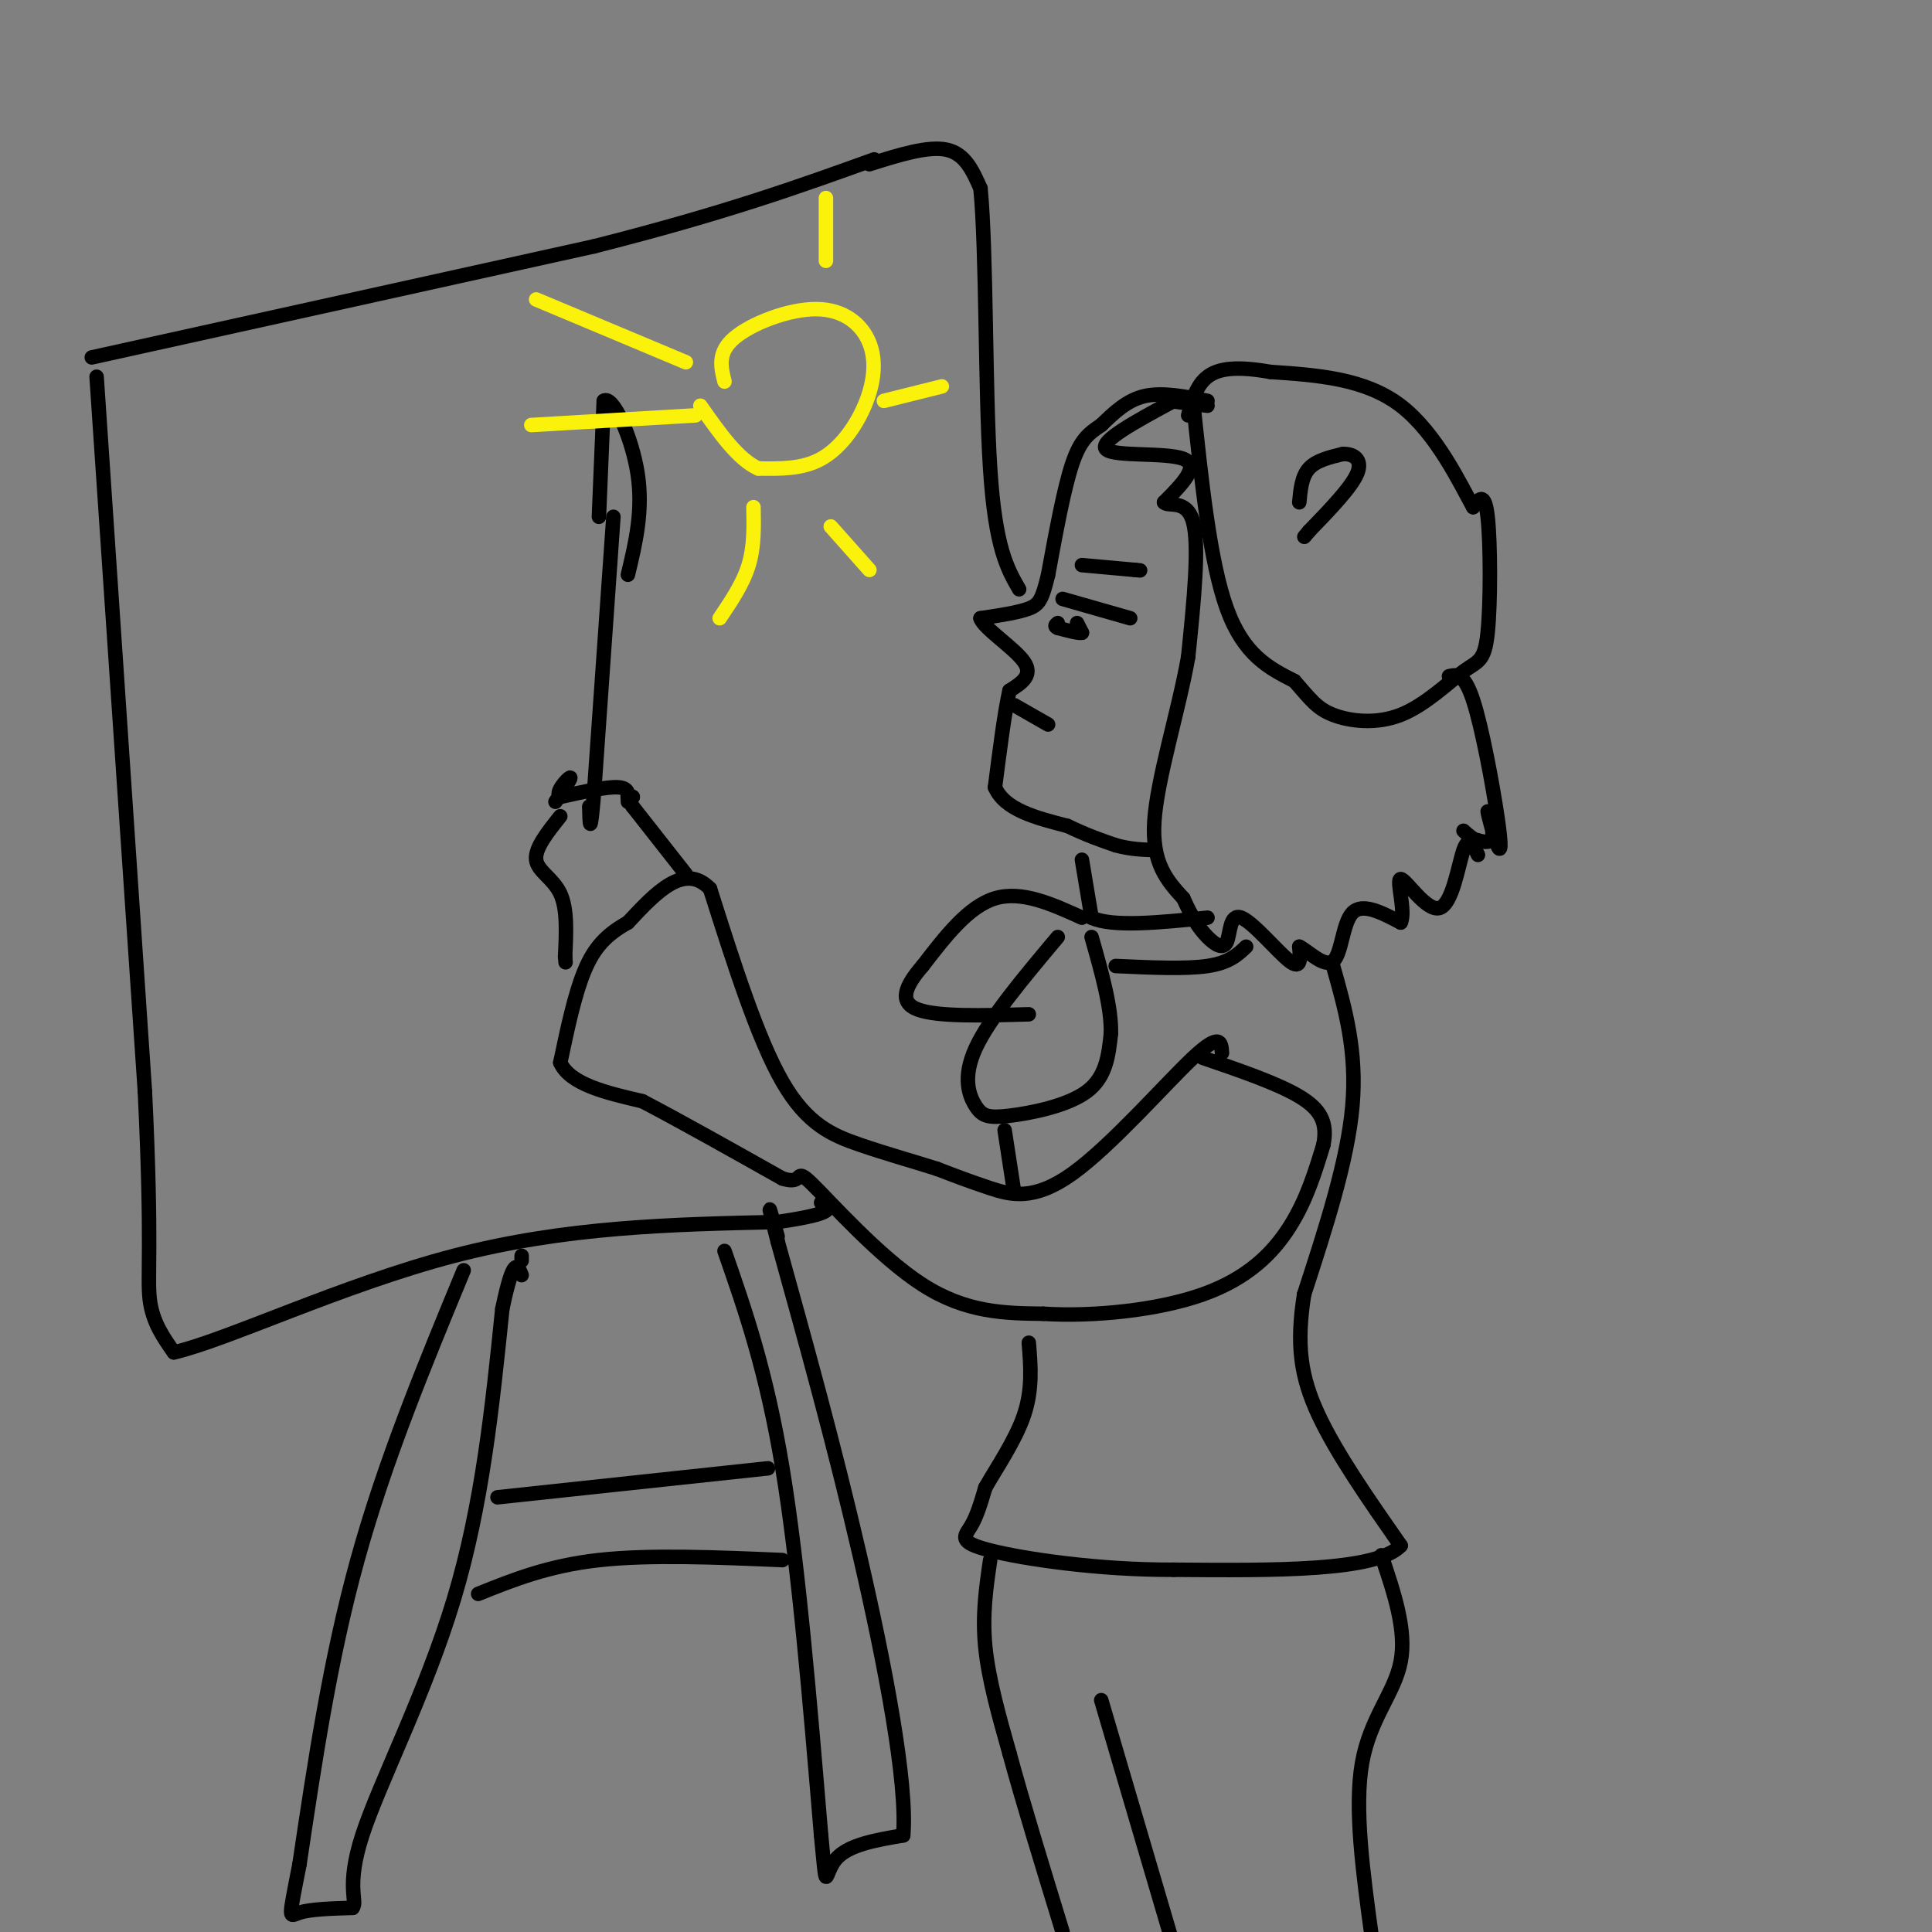 <svg viewBox='0 0 400 400' version='1.1' xmlns='http://www.w3.org/2000/svg' xmlns:xlink='http://www.w3.org/1999/xlink'><rect x="0" y="0" width="400" height="400" fill="#808080" stroke="none"/><g fill='none' stroke='rgb(0,0,0)' stroke-width='3' stroke-linecap='round' stroke-linejoin='round'><path d='M19,74c0.000,0.000 104.000,-23.000 104,-23'/><path d='M123,51c27.000,-6.833 42.500,-12.417 58,-18'/><path d='M20,78c0.000,0.000 10.000,148.000 10,148'/><path d='M30,226c1.556,32.089 0.444,38.311 1,43c0.556,4.689 2.778,7.844 5,11'/><path d='M36,280c10.689,-2.422 34.911,-13.978 58,-20c23.089,-6.022 45.044,-6.511 67,-7'/><path d='M161,253c12.667,-1.833 10.833,-2.917 9,-4'/><path d='M96,263c-8.167,19.750 -16.333,39.500 -22,60c-5.667,20.500 -8.833,41.750 -12,63'/><path d='M62,386c-2.356,12.067 -2.244,10.733 0,10c2.244,-0.733 6.622,-0.867 11,-1'/><path d='M73,395c1.143,-1.345 -1.500,-4.208 2,-15c3.500,-10.792 13.143,-29.512 19,-49c5.857,-19.488 7.929,-39.744 10,-60'/><path d='M104,271c2.333,-11.167 3.167,-9.083 4,-7'/><path d='M250,83c-4.667,-0.917 -9.333,-1.833 -13,-1c-3.667,0.833 -6.333,3.417 -9,6'/><path d='M228,88c-2.511,1.689 -4.289,2.911 -6,8c-1.711,5.089 -3.356,14.044 -5,23'/><path d='M217,119c-1.222,5.044 -1.778,6.156 -4,7c-2.222,0.844 -6.111,1.422 -10,2'/><path d='M203,128c0.578,2.044 7.022,6.156 9,9c1.978,2.844 -0.511,4.422 -3,6'/><path d='M209,143c-1.000,4.333 -2.000,12.167 -3,20'/><path d='M206,163c2.000,4.667 8.500,6.333 15,8'/><path d='M221,171c4.167,2.000 7.083,3.000 10,4'/><path d='M231,175c3.000,0.833 5.500,0.917 8,1'/><path d='M250,84c0.000,0.000 -8.000,-1.000 -8,-1'/><path d='M243,83c-7.778,4.200 -15.556,8.400 -14,10c1.556,1.600 12.444,0.600 16,2c3.556,1.400 -0.222,5.200 -4,9'/><path d='M241,104c0.756,1.044 4.644,-0.844 6,4c1.356,4.844 0.178,16.422 -1,28'/><path d='M246,136c-1.978,11.200 -6.422,25.200 -7,34c-0.578,8.800 2.711,12.400 6,16'/><path d='M245,186c1.826,4.104 3.390,6.365 5,8c1.610,1.635 3.267,2.644 4,1c0.733,-1.644 0.544,-5.943 3,-5c2.456,0.943 7.559,7.126 10,9c2.441,1.874 2.221,-0.563 2,-3'/><path d='M269,196c1.774,0.833 5.208,4.417 7,3c1.792,-1.417 1.940,-7.833 4,-10c2.060,-2.167 6.030,-0.083 10,2'/><path d='M290,191c1.132,-2.287 -1.037,-9.005 0,-9c1.037,0.005 5.279,6.732 8,6c2.721,-0.732 3.920,-8.923 5,-12c1.080,-3.077 2.040,-1.038 3,1'/><path d='M247,83c1.750,16.667 3.500,33.333 7,43c3.500,9.667 8.750,12.333 14,15'/><path d='M268,141c3.318,3.767 4.615,5.686 8,7c3.385,1.314 8.860,2.023 14,0c5.140,-2.023 9.945,-6.779 13,-9c3.055,-2.221 4.361,-1.906 5,-8c0.639,-6.094 0.611,-18.598 0,-24c-0.611,-5.402 -1.806,-3.701 -3,-2'/><path d='M305,105c-2.600,-4.667 -7.600,-15.333 -15,-21c-7.400,-5.667 -17.200,-6.333 -27,-7'/><path d='M263,77c-6.911,-1.222 -10.689,-0.778 -13,1c-2.311,1.778 -3.156,4.889 -4,8'/><path d='M269,104c0.250,-2.667 0.500,-5.333 2,-7c1.500,-1.667 4.250,-2.333 7,-3'/><path d='M278,94c2.200,-0.111 4.200,1.111 3,4c-1.200,2.889 -5.600,7.444 -10,12'/><path d='M271,110c-1.667,2.000 -0.833,1.000 0,0'/><path d='M224,117c0.000,0.000 11.000,1.000 11,1'/><path d='M235,118c1.833,0.167 0.917,0.083 0,0'/><path d='M220,124c0.000,0.000 14.000,4.000 14,4'/><path d='M210,146c0.000,0.000 7.000,4.000 7,4'/><path d='M224,178c0.000,0.000 2.000,12.000 2,12'/><path d='M226,190c4.333,2.000 14.167,1.000 24,0'/><path d='M224,190c-6.250,-2.833 -12.500,-5.667 -18,-4c-5.500,1.667 -10.250,7.833 -15,14'/><path d='M191,200c-3.578,4.133 -5.022,7.467 -1,9c4.022,1.533 13.511,1.267 23,1'/><path d='M219,194c-7.093,8.443 -14.185,16.887 -17,23c-2.815,6.113 -1.352,9.896 0,12c1.352,2.104 2.595,2.528 7,2c4.405,-0.528 11.973,-2.008 16,-5c4.027,-2.992 4.514,-7.496 5,-12'/><path d='M230,214c0.167,-5.333 -1.917,-12.667 -4,-20'/><path d='M231,200c7.250,0.333 14.500,0.667 19,0c4.500,-0.667 6.250,-2.333 8,-4'/><path d='M253,218c-0.149,-2.179 -0.298,-4.357 -6,1c-5.702,5.357 -16.958,18.250 -25,24c-8.042,5.750 -12.869,4.357 -17,3c-4.131,-1.357 -7.565,-2.679 -11,-4'/><path d='M194,242c-4.548,-1.452 -10.417,-3.083 -16,-5c-5.583,-1.917 -10.881,-4.119 -16,-13c-5.119,-8.881 -10.060,-24.440 -15,-40'/><path d='M147,184c-5.333,-5.500 -11.167,0.750 -17,7'/><path d='M130,191c-4.422,2.467 -6.978,5.133 -9,10c-2.022,4.867 -3.511,11.933 -5,19'/><path d='M116,220c2.000,4.500 9.500,6.250 17,8'/><path d='M133,228c7.667,4.000 18.333,10.000 29,16'/><path d='M162,244c4.774,1.524 2.208,-2.667 6,1c3.792,3.667 13.940,15.190 23,21c9.060,5.810 17.030,5.905 25,6'/><path d='M216,272c10.345,0.655 23.708,-0.708 33,-4c9.292,-3.292 14.512,-8.512 18,-14c3.488,-5.488 5.244,-11.244 7,-17'/><path d='M274,237c0.867,-4.511 -0.467,-7.289 -5,-10c-4.533,-2.711 -12.267,-5.356 -20,-8'/><path d='M142,181c0.000,0.000 -11.000,-14.000 -11,-14'/><path d='M131,167c-1.833,-2.667 -0.917,-2.333 0,-2'/><path d='M131,165c0.000,0.000 -1.000,0.000 -1,0'/><path d='M127,107c0.000,0.000 -4.000,57.000 -4,57'/><path d='M123,164c-0.833,10.000 -0.917,6.500 -1,3'/><path d='M130,166c0.167,-1.417 0.333,-2.833 -2,-3c-2.333,-0.167 -7.167,0.917 -12,2'/><path d='M116,165c-1.289,-0.800 1.489,-3.800 2,-4c0.511,-0.200 -1.244,2.400 -3,5'/><path d='M116,169c-2.644,3.311 -5.289,6.622 -5,9c0.289,2.378 3.511,3.822 5,7c1.489,3.178 1.244,8.089 1,13'/><path d='M117,198c0.167,2.167 0.083,1.083 0,0'/><path d='M124,107c0.000,0.000 1.000,-24.000 1,-24'/><path d='M125,83c1.800,-1.333 5.800,7.333 7,15c1.200,7.667 -0.400,14.333 -2,21'/><path d='M276,200c2.500,8.833 5.000,17.667 4,29c-1.000,11.333 -5.500,25.167 -10,39'/><path d='M270,268c-1.644,10.422 -0.756,16.978 3,25c3.756,8.022 10.378,17.511 17,27'/><path d='M290,320c-5.000,5.333 -26.000,5.167 -47,5'/><path d='M243,325c-15.595,0.071 -31.083,-2.250 -38,-4c-6.917,-1.750 -5.262,-2.929 -4,-5c1.262,-2.071 2.131,-5.036 3,-8'/><path d='M204,308c2.200,-3.911 6.200,-9.689 8,-15c1.800,-5.311 1.400,-10.156 1,-15'/><path d='M208,234c0.000,0.000 2.000,13.000 2,13'/><path d='M205,323c-0.833,5.667 -1.667,11.333 -1,18c0.667,6.667 2.833,14.333 5,22'/><path d='M209,363c2.667,9.833 6.833,23.417 11,37'/><path d='M228,352c0.000,0.000 15.000,51.000 15,51'/><path d='M286,322c2.622,7.756 5.244,15.511 4,22c-1.244,6.489 -6.356,11.711 -8,21c-1.644,9.289 0.178,22.644 2,36'/><path d='M300,140c1.567,-0.356 3.133,-0.711 5,5c1.867,5.711 4.033,17.489 5,24c0.967,6.511 0.733,7.756 0,6c-0.733,-1.756 -1.967,-6.511 -2,-7c-0.033,-0.489 1.133,3.289 1,5c-0.133,1.711 -1.567,1.356 -3,1'/><path d='M306,174c-1.000,-0.167 -2.000,-1.083 -3,-2'/><path d='M223,129c0.000,0.000 1.000,2.000 1,2'/><path d='M224,131c-0.667,0.167 -2.833,-0.417 -5,-1'/><path d='M219,130c-0.833,-0.333 -0.417,-0.667 0,-1'/><path d='M180,34c6.083,-1.917 12.167,-3.833 16,-3c3.833,0.833 5.417,4.417 7,8'/><path d='M203,39c1.267,13.022 0.933,41.578 2,58c1.067,16.422 3.533,20.711 6,25'/><path d='M150,259c4.333,12.417 8.667,24.833 12,45c3.333,20.167 5.667,48.083 8,76'/><path d='M170,380c1.289,13.156 0.511,8.044 3,5c2.489,-3.044 8.244,-4.022 14,-5'/><path d='M187,380c0.933,-10.778 -3.733,-35.222 -9,-58c-5.267,-22.778 -11.133,-43.889 -17,-65'/><path d='M161,257c-2.833,-11.000 -1.417,-6.000 0,-1'/><path d='M108,261c0.000,0.000 0.000,-1.000 0,-1'/><path d='M103,310c0.000,0.000 56.000,-6.000 56,-6'/><path d='M99,330c7.250,-2.917 14.500,-5.833 25,-7c10.500,-1.167 24.250,-0.583 38,0'/></g>
<g fill='none' stroke='rgb(251,242,11)' stroke-width='3' stroke-linecap='round' stroke-linejoin='round'><path d='M150,79c-0.752,-2.995 -1.503,-5.990 2,-9c3.503,-3.010 11.262,-6.036 17,-6c5.738,0.036 9.456,3.133 11,7c1.544,3.867 0.916,8.503 -1,13c-1.916,4.497 -5.119,8.856 -9,11c-3.881,2.144 -8.441,2.072 -13,2'/><path d='M157,97c-4.167,-1.833 -8.083,-7.417 -12,-13'/><path d='M156,105c0.083,4.083 0.167,8.167 -1,12c-1.167,3.833 -3.583,7.417 -6,11'/><path d='M172,109c0.000,0.000 8.000,9.000 8,9'/><path d='M183,83c0.000,0.000 12.000,-3.000 12,-3'/><path d='M171,54c0.000,0.000 0.000,-13.000 0,-13'/><path d='M142,75c0.000,0.000 -31.000,-13.000 -31,-13'/><path d='M144,86c0.000,0.000 -34.000,2.000 -34,2'/></g>
</svg>